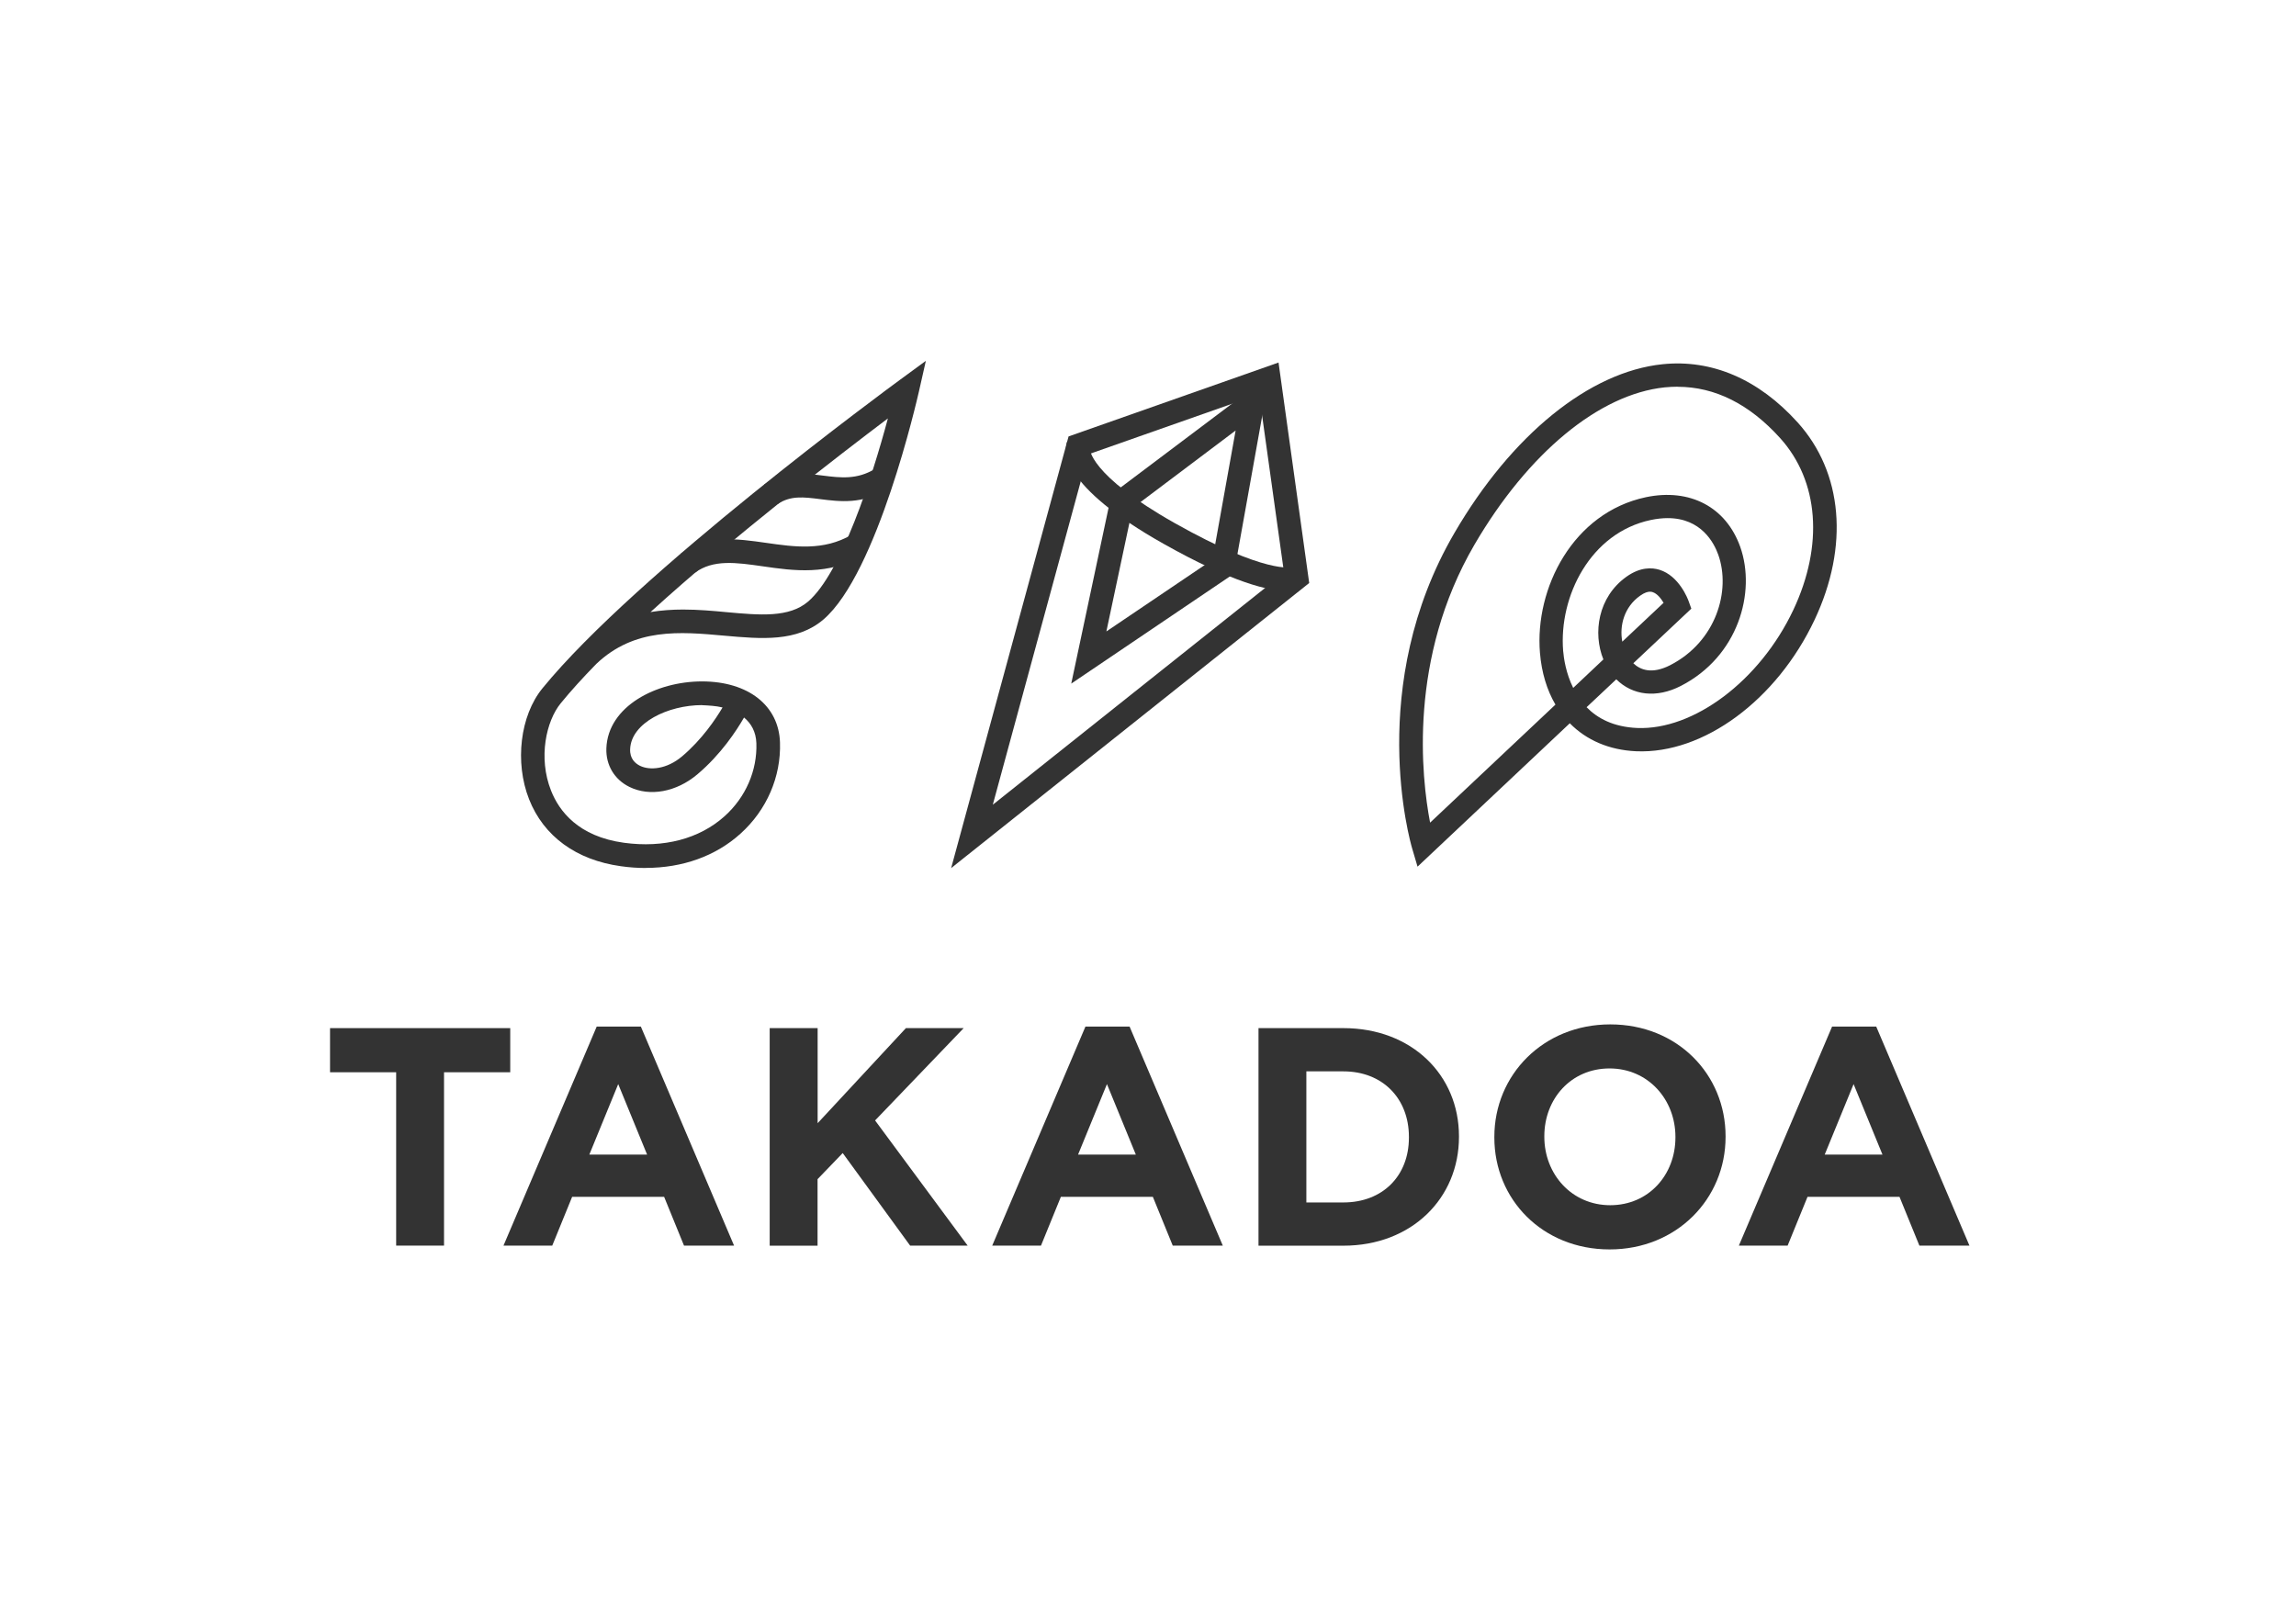 <?xml version="1.0" encoding="UTF-8"?>
<svg id="Vrstva_1" xmlns="http://www.w3.org/2000/svg" width="150" height="105" viewBox="0 0 283 198">
    <defs>
        <style>.cls-1{fill:#333;}</style>
    </defs>
    <path class="cls-1" d="M48.84,132.13h-8.16v-5.44h22.21v5.44h-8.16v21.37h-5.9v-21.37Z" fill="#333"/>
    <path class="cls-1" d="M73.55,126.5h5.44l11.49,27h-6.17l-2.45-6.01h-11.34l-2.45,6.01h-6.01l11.49-27ZM79.76,142.28l-3.56-8.69-3.56,8.69h7.12Z" fill="#333"/>
    <path class="cls-1" d="M94.88,126.69h5.9v11.72l10.88-11.72h7.12l-10.92,11.38,11.41,15.43h-7.09l-8.31-11.41-3.1,3.22v8.2h-5.9v-26.81Z" fill="#333"/>
    <path class="cls-1" d="M133.79,126.5h5.44l11.49,27h-6.17l-2.45-6.01h-11.34l-2.45,6.01h-6.01l11.49-27ZM140,142.28l-3.56-8.69-3.56,8.69h7.12Z" fill="#333" />
    <path class="cls-1" d="M155.12,126.69h10.46c8.43,0,14.25,5.78,14.25,13.33v.08c0,7.55-5.82,13.41-14.25,13.41h-10.46v-26.81ZM165.58,148.18c4.83,0,8.08-3.26,8.08-8v-.08c0-4.75-3.25-8.08-8.08-8.08h-4.56v16.16h4.56Z" fill="#333" />
    <path class="cls-1" d="M184.19,140.17v-.08c0-7.62,6.01-13.86,14.29-13.86s14.21,6.17,14.21,13.79v.08c0,7.62-6.01,13.87-14.29,13.87s-14.21-6.17-14.21-13.79ZM206.51,140.17v-.08c0-4.6-3.37-8.43-8.12-8.43s-8.04,3.75-8.04,8.35v.08c0,4.6,3.37,8.43,8.12,8.43s8.04-3.75,8.04-8.35Z" fill="#333" />
    <path class="cls-1" d="M225.82,126.5h5.44l11.49,27h-6.17l-2.45-6.01h-11.34l-2.45,6.01h-6.01l11.49-27ZM232.03,142.28l-3.56-8.69-3.56,8.69h7.12Z" fill="#333" />
    <path class="cls-1" d="M117.24,106.95l14.47-53.2,25.88-9.11,3.78,27.18-44.13,35.14ZM134.11,55.98l-11.74,43.17,35.9-28.58-3.07-22.02-21.09,7.42Z" fill="#333" />
    <path class="cls-1" d="M132.04,84.22l4.95-23.32,19.48-14.66-4.38,24.43-20.05,13.55ZM139.6,62.57l-3.23,15.22,13.07-8.83,2.86-15.94-12.7,9.56Z" fill="#333" />
    <path class="cls-1" d="M158.68,72.81c-2.24,0-6.71-1.01-15.27-5.83-12.72-7.17-12.3-11.48-11.86-12.63l1.36.51,1.41.35s-.2,3.21,10.52,9.25c11.21,6.31,14.37,5.41,14.41,5.4l1.28,2.6c-.27.15-.83.36-1.85.36Z" fill="#333" />
    <path class="cls-1" d="M79.6,106.95c-1,0-2.03-.07-3.08-.22-5.49-.76-9.51-3.69-11.31-8.26-1.79-4.55-1.1-10.3,1.65-13.67,11.49-14.1,42.8-37.1,44.12-38.07l3.14-2.3-.86,3.8c-.21.91-5.11,22.4-11.77,28.09-3.27,2.79-7.62,2.4-12.23,1.99-5.43-.49-11.04-1-15.76,3.48-1.67,1.71-3.15,3.34-4.39,4.86-1.78,2.18-2.8,6.69-1.19,10.76.99,2.51,3.35,5.66,8.99,6.43,4.91.67,9.31-.49,12.41-3.28,2.6-2.34,4.02-5.62,3.91-8.99-.05-1.4-.63-2.43-1.52-3.17-.92,1.6-2.84,4.55-5.76,7.01-2.57,2.17-5.85,2.78-8.36,1.55-1.86-.91-2.93-2.7-2.85-4.78.2-5.16,6.14-8.23,11.79-8.23h.04c5.66.02,9.42,2.97,9.57,7.52.14,4.23-1.63,8.33-4.87,11.25-3.07,2.77-7.14,4.22-11.68,4.22ZM86.54,86.87c-4.19,0-8.75,2.18-8.87,5.43-.05,1.18.63,1.76,1.21,2.05,1.2.59,3.28.45,5.19-1.16,2.45-2.07,4.14-4.59,4.99-6.03-.82-.2-1.69-.24-2.53-.28ZM84.18,75.09c1.86,0,3.67.16,5.35.32,4.15.38,7.73.7,10.07-1.3,4.06-3.47,7.88-15.24,9.84-22.58-5.95,4.49-18.91,14.46-29.26,23.87,1.34-.22,2.69-.31,4-.31Z" fill="#333" />
    <path class="cls-1" d="M85.67,70.54l-1.74-2.34c3.21-2.38,6.91-1.84,10.5-1.33,3.48.5,7.09,1.02,10.54-1l1.47,2.52c-4.33,2.53-8.63,1.92-12.43,1.37-3.28-.47-6.1-.87-8.35.79Z" fill="#333" />
    <path class="cls-1" d="M95.84,62.1l-1.64-2.42c2.5-1.69,5.03-1.38,7.25-1.1,2.15.27,4.19.52,6.4-.83l1.53,2.49c-3.09,1.9-5.85,1.55-8.29,1.24-2.05-.26-3.66-.46-5.25.62Z" fill="#333" />
    <path class="cls-1" d="M174.72,106.78l-.66-2.24c-.24-.81-5.76-20.08,5.21-38.89,7.05-12.1,16.64-19.87,25.65-20.8,6.09-.63,11.85,1.85,16.66,7.18,5.57,6.18,6.35,15.27,2.08,24.33-4.67,9.9-13.7,16.56-21.99,16.2-3.34-.15-6.13-1.37-8.18-3.45l-18.76,17.67ZM206.79,47.62c-.53,0-1.05.03-1.59.08-8.09.84-16.86,8.09-23.46,19.39-8.17,14.01-6.54,28.67-5.47,34.27l15.45-14.55c-1.05-1.79-1.71-3.95-1.91-6.4-.65-7.93,4.06-17.27,13.07-19.17,5.41-1.13,9.87,1.21,11.62,6.13,1.97,5.57-.23,13.5-7.33,17.14-2.98,1.53-5.94,1.18-7.95-.82l-3.66,3.44c1.35,1.38,3.32,2.43,6.21,2.56,6.97.3,15.14-5.81,19.27-14.55,3.76-7.98,3.15-15.89-1.62-21.18-3.79-4.2-8.04-6.33-12.64-6.33ZM205.57,63.82c-.63,0-1.33.07-2.09.23-7.46,1.57-11.35,9.43-10.81,16.13.08.93.34,2.76,1.24,4.57l3.72-3.51c-1.31-3.24-.68-7.69,2.85-10.2,1.71-1.22,3.16-1.13,4.07-.85,2.41.75,3.49,3.58,3.6,3.9l.32.89-7.15,6.73c.85.82,2.29,1.39,4.54.24,5.7-2.92,7.5-9.22,5.93-13.62-.52-1.46-2.1-4.51-6.23-4.51ZM203.38,72.89c-.26,0-.66.09-1.23.5-1.96,1.39-2.56,3.69-2.19,5.66l5.09-4.79c-.32-.54-.8-1.15-1.36-1.32-.06-.02-.16-.05-.31-.05Z" fill="#333" />
</svg>